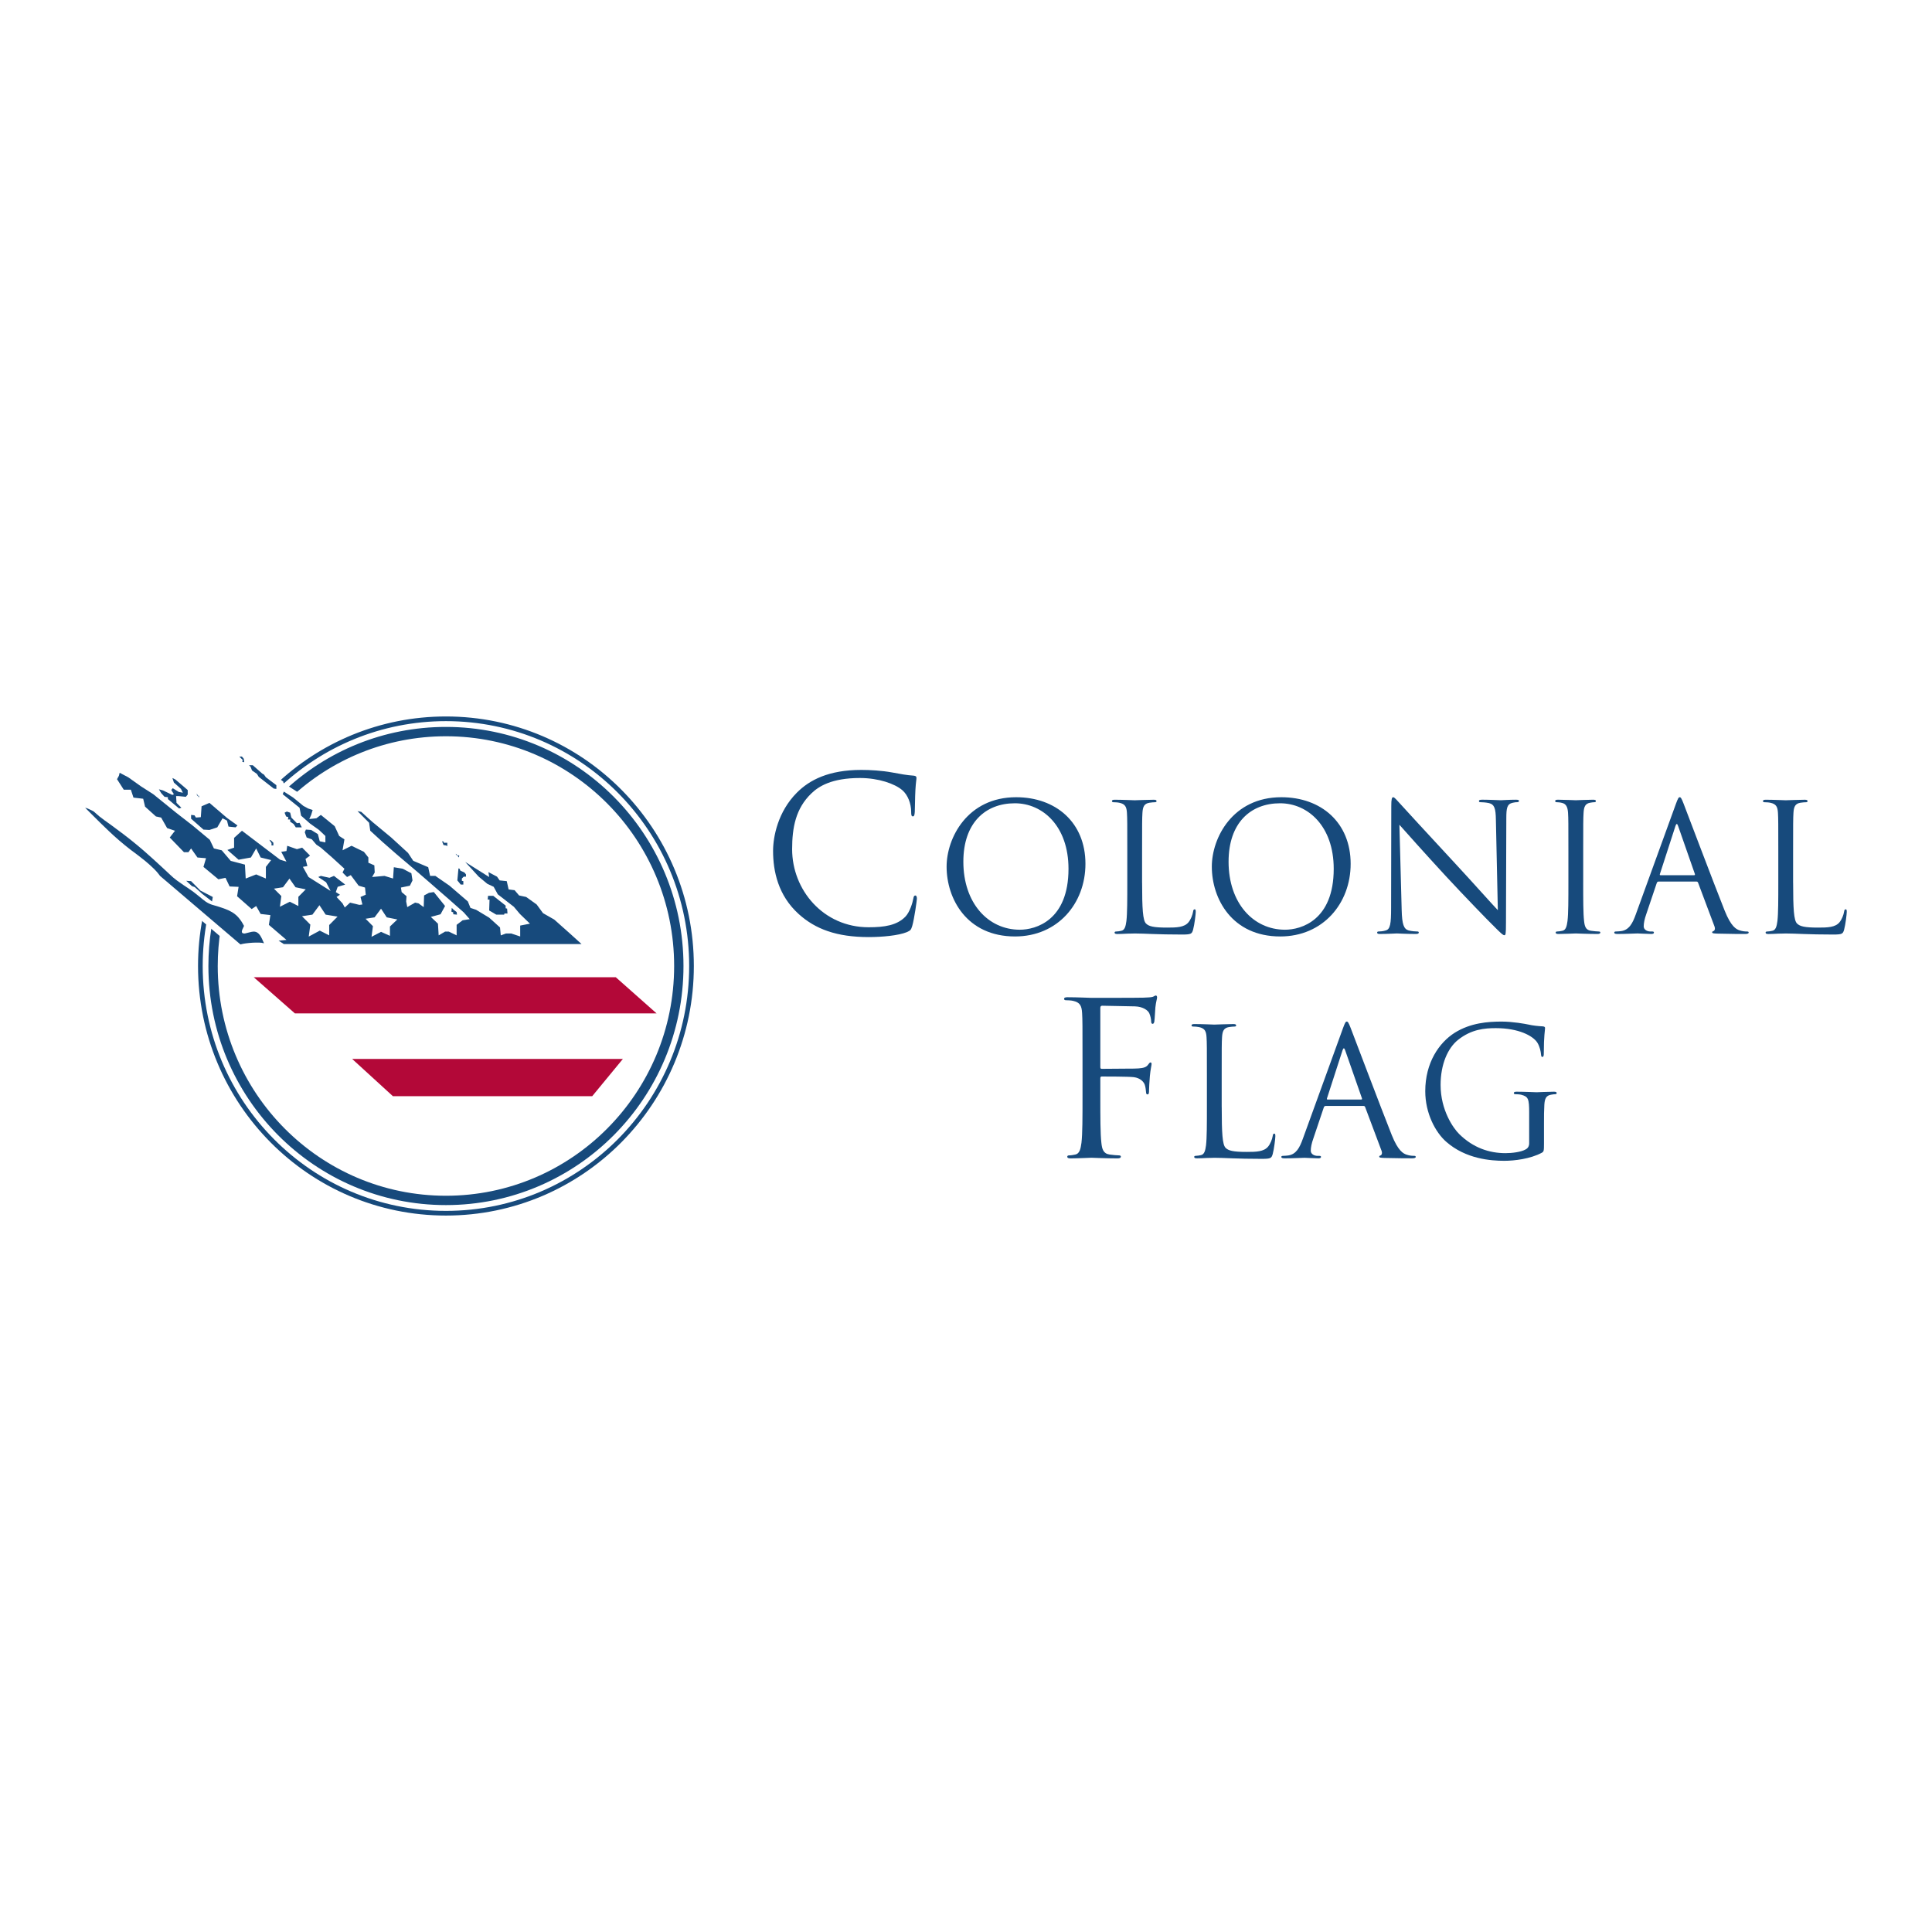 <?xml version="1.0" encoding="utf-8"?>
<!-- Generator: Adobe Illustrator 13.0.0, SVG Export Plug-In . SVG Version: 6.00 Build 14948)  -->
<!DOCTYPE svg PUBLIC "-//W3C//DTD SVG 1.0//EN" "http://www.w3.org/TR/2001/REC-SVG-20010904/DTD/svg10.dtd">
<svg version="1.0" id="Layer_1" xmlns="http://www.w3.org/2000/svg" xmlns:xlink="http://www.w3.org/1999/xlink" x="0px" y="0px"
	 width="192.756px" height="192.756px" viewBox="0 0 192.756 192.756" enable-background="new 0 0 192.756 192.756"
	 xml:space="preserve">
<g>
	<polygon fill-rule="evenodd" clip-rule="evenodd" fill="#FFFFFF" points="0,0 192.756,0 192.756,192.756 0,192.756 0,0 	"/>
	<path fill-rule="evenodd" clip-rule="evenodd" fill="#174A7C" d="M79.686,91.194c-2.05-1.851-2.556-4.276-2.556-6.297
		c0-1.424,0.485-3.913,2.367-5.806c1.267-1.278,3.19-2.277,6.445-2.277c0.846,0,2.028,0.063,3.065,0.254
		c0.802,0.149,1.479,0.277,2.155,0.32c0.231,0.021,0.274,0.106,0.274,0.234c0,0.169-0.062,0.425-0.105,1.19
		c-0.042,0.703-0.042,1.872-0.063,2.192c-0.021,0.319-0.064,0.446-0.19,0.446c-0.148,0-0.17-0.149-0.17-0.446
		c0-0.831-0.337-1.702-0.886-2.169c-0.741-0.639-2.367-1.213-4.228-1.213c-2.81,0-4.12,0.829-4.86,1.553
		c-1.542,1.489-1.903,3.382-1.903,5.552c0,4.063,3.108,7.786,7.628,7.786c1.586,0,2.833-0.191,3.678-1.063
		c0.443-0.467,0.717-1.404,0.782-1.786c0.042-0.234,0.083-0.319,0.211-0.319c0.105,0,0.148,0.148,0.148,0.319
		c0,0.148-0.254,1.999-0.465,2.723c-0.127,0.404-0.17,0.446-0.55,0.617c-0.846,0.339-2.452,0.488-3.805,0.488
		C83.49,93.491,81.355,92.704,79.686,91.194L79.686,91.194z"/>
	<path fill-rule="evenodd" clip-rule="evenodd" fill="#174A7C" d="M101.378,79.539c3.96,0,6.917,2.516,6.917,6.645
		c0,3.97-2.781,7.247-7.022,7.247c-4.823,0-6.83-3.773-6.83-6.963C94.443,83.597,96.521,79.539,101.378,79.539L101.378,79.539
		L101.378,79.539z M101.747,92.758c1.584,0,4.857-0.92,4.857-6.077c0-4.252-2.569-6.538-5.351-6.538
		c-2.939,0-5.139,1.948-5.139,5.829C96.115,90.1,98.578,92.758,101.747,92.758L101.747,92.758z"/>
	<path fill-rule="evenodd" clip-rule="evenodd" fill="#174A7C" d="M113.949,88.08c0,2.605,0.07,3.739,0.387,4.058
		c0.281,0.283,0.739,0.408,2.113,0.408c0.932,0,1.707-0.019,2.129-0.532c0.229-0.283,0.404-0.726,0.457-1.062
		c0.018-0.142,0.053-0.229,0.159-0.229c0.087,0,0.105,0.07,0.105,0.266c0,0.194-0.123,1.256-0.265,1.771
		c-0.123,0.408-0.176,0.479-1.107,0.479c-2.535,0-3.697-0.106-4.718-0.106c-0.071,0-0.368,0.016-0.722,0.016
		c-0.354,0.019-0.739,0.036-1.003,0.036c-0.194,0-0.282-0.036-0.282-0.142c0-0.053,0.035-0.105,0.14-0.105
		c0.16,0,0.371-0.035,0.528-0.072c0.354-0.07,0.441-0.46,0.511-0.975c0.089-0.743,0.089-2.144,0.089-3.844v-3.119
		c0-2.764,0-3.26-0.035-3.827c-0.036-0.603-0.177-0.886-0.758-1.01c-0.142-0.035-0.439-0.053-0.599-0.053
		c-0.07,0-0.141-0.036-0.141-0.107c0-0.105,0.088-0.141,0.282-0.142c0.792,0,1.9,0.054,1.989,0.054c0.088,0,1.372-0.054,1.9-0.053
		c0.193,0,0.282,0.035,0.282,0.141c0,0.071-0.071,0.107-0.142,0.107c-0.123,0-0.369,0.018-0.581,0.053
		c-0.51,0.089-0.65,0.39-0.686,1.01c-0.035,0.567-0.035,1.063-0.035,3.827V88.08L113.949,88.08z"/>
	<path fill-rule="evenodd" clip-rule="evenodd" fill="#174A7C" d="M127.838,79.539c3.961,0,6.917,2.516,6.917,6.645
		c0,3.97-2.781,7.247-7.022,7.247c-4.823,0-6.829-3.773-6.829-6.963C120.903,83.597,122.979,79.539,127.838,79.539L127.838,79.539
		L127.838,79.539z M128.208,92.758c1.584,0,4.857-0.92,4.857-6.077c0-4.252-2.569-6.538-5.352-6.538
		c-2.938,0-5.138,1.948-5.138,5.829C122.576,90.1,125.04,92.758,128.208,92.758L128.208,92.758z"/>
	<path fill-rule="evenodd" clip-rule="evenodd" fill="#174A7C" d="M139.845,90.773c0.035,1.453,0.211,1.913,0.686,2.055
		c0.335,0.088,0.722,0.107,0.881,0.107c0.087,0,0.141,0.034,0.141,0.105c0,0.105-0.105,0.142-0.316,0.142
		c-1.004,0-1.708-0.052-1.867-0.052c-0.158,0-0.897,0.052-1.688,0.052c-0.176,0-0.283-0.017-0.283-0.142
		c0-0.071,0.055-0.105,0.142-0.105c0.142,0,0.458-0.019,0.722-0.107c0.44-0.125,0.528-0.638,0.528-2.25l0.018-10.153
		c0-0.691,0.053-0.886,0.193-0.886s0.439,0.39,0.616,0.568c0.265,0.302,2.888,3.154,5.597,6.077c1.743,1.878,3.661,4.04,4.225,4.625
		l-0.194-9c-0.017-1.152-0.14-1.542-0.686-1.684c-0.316-0.071-0.722-0.089-0.861-0.089c-0.125,0-0.142-0.053-0.142-0.124
		c0-0.107,0.142-0.124,0.353-0.125c0.792,0,1.635,0.054,1.829,0.054s0.775-0.054,1.497-0.053c0.194,0,0.316,0.017,0.316,0.124
		c0,0.071-0.07,0.124-0.193,0.124c-0.087,0-0.211,0-0.423,0.053c-0.581,0.125-0.65,0.514-0.65,1.578l-0.034,10.383
		c0,1.169-0.037,1.258-0.16,1.258c-0.141,0-0.353-0.195-1.283-1.133c-0.194-0.178-2.729-2.783-4.596-4.804
		c-2.041-2.214-4.03-4.447-4.594-5.084L139.845,90.773L139.845,90.773z"/>
	<path fill-rule="evenodd" clip-rule="evenodd" fill="#174A7C" d="M157.956,88.045c0,1.701,0,3.101,0.088,3.844
		c0.054,0.515,0.158,0.905,0.686,0.975c0.248,0.037,0.635,0.072,0.793,0.072c0.105,0,0.142,0.052,0.142,0.105
		c0,0.089-0.089,0.142-0.282,0.142c-0.968,0-2.078-0.052-2.165-0.052c-0.088,0-1.197,0.052-1.724,0.052
		c-0.194,0-0.283-0.036-0.283-0.142c0-0.053,0.034-0.105,0.141-0.105c0.157,0,0.371-0.035,0.528-0.072
		c0.352-0.07,0.439-0.46,0.51-0.975c0.089-0.743,0.089-2.144,0.089-3.844v-3.119c0-2.764,0-3.26-0.035-3.827
		c-0.036-0.603-0.212-0.904-0.599-0.992c-0.193-0.053-0.423-0.071-0.545-0.071c-0.071,0-0.142-0.036-0.142-0.107
		c0-0.105,0.087-0.141,0.282-0.142c0.58,0,1.689,0.054,1.777,0.054c0.087,0,1.197-0.054,1.726-0.053
		c0.193,0,0.281,0.035,0.281,0.141c0,0.071-0.071,0.107-0.141,0.107c-0.124,0-0.229,0.018-0.44,0.053
		c-0.477,0.089-0.616,0.39-0.65,1.01c-0.036,0.567-0.036,1.063-0.036,3.827V88.045L157.956,88.045z"/>
	<path fill-rule="evenodd" clip-rule="evenodd" fill="#174A7C" d="M167.196,80.23c0.212-0.584,0.282-0.691,0.387-0.691
		c0.106,0,0.177,0.089,0.388,0.639c0.264,0.673,3.027,7.991,4.102,10.684c0.634,1.578,1.144,1.86,1.514,1.967
		c0.265,0.088,0.528,0.107,0.704,0.107c0.106,0,0.176,0.017,0.176,0.105c0,0.105-0.158,0.142-0.352,0.142
		c-0.264,0-1.549,0-2.764-0.036c-0.334-0.016-0.528-0.016-0.528-0.124c0-0.071,0.054-0.106,0.124-0.123
		c0.105-0.037,0.21-0.197,0.105-0.48l-1.637-4.359c-0.036-0.071-0.071-0.107-0.16-0.107h-3.783c-0.089,0-0.141,0.054-0.176,0.142
		l-1.057,3.137c-0.158,0.443-0.246,0.869-0.246,1.187c0,0.355,0.368,0.515,0.669,0.515h0.176c0.123,0,0.176,0.034,0.176,0.105
		c0,0.105-0.105,0.142-0.264,0.142c-0.422,0-1.18-0.052-1.373-0.052c-0.194,0-1.161,0.052-1.989,0.052
		c-0.229,0-0.334-0.036-0.334-0.142c0-0.071,0.069-0.105,0.158-0.105c0.123,0,0.369-0.019,0.511-0.035
		c0.81-0.107,1.161-0.781,1.479-1.667L167.196,80.23L167.196,80.23L167.196,80.23z M169.026,87.319c0.089,0,0.089-0.054,0.071-0.125
		l-1.672-4.784c-0.088-0.266-0.176-0.266-0.265,0l-1.549,4.784c-0.036,0.089,0,0.125,0.054,0.125H169.026L169.026,87.319z"/>
	<path fill-rule="evenodd" clip-rule="evenodd" fill="#174A7C" d="M178.901,88.08c0,2.605,0.07,3.739,0.387,4.058
		c0.283,0.283,0.74,0.408,2.112,0.408c0.934,0,1.708-0.019,2.129-0.532c0.229-0.283,0.406-0.726,0.458-1.062
		c0.02-0.142,0.055-0.229,0.158-0.229c0.09,0,0.106,0.07,0.106,0.266c0,0.194-0.123,1.256-0.265,1.771
		c-0.122,0.408-0.174,0.479-1.108,0.479c-2.534,0-3.694-0.106-4.717-0.106c-0.07,0-0.369,0.016-0.721,0.016
		c-0.353,0.019-0.74,0.036-1.004,0.036c-0.194,0-0.282-0.036-0.282-0.142c0-0.053,0.036-0.105,0.142-0.105
		c0.158,0,0.369-0.035,0.527-0.072c0.353-0.07,0.439-0.46,0.511-0.975c0.087-0.743,0.087-2.144,0.087-3.844v-3.119
		c0-2.764,0-3.26-0.034-3.827c-0.035-0.603-0.176-0.886-0.757-1.01c-0.141-0.035-0.439-0.053-0.598-0.053
		c-0.07,0-0.142-0.036-0.142-0.107c0-0.105,0.088-0.141,0.282-0.142c0.791,0,1.9,0.054,1.988,0.054s1.373-0.054,1.901-0.053
		c0.193,0,0.281,0.035,0.281,0.141c0,0.071-0.07,0.107-0.14,0.107c-0.125,0-0.371,0.018-0.582,0.053
		c-0.51,0.089-0.651,0.39-0.687,1.01c-0.035,0.567-0.035,1.063-0.035,3.827V88.08L178.901,88.08z"/>
	<path fill-rule="evenodd" clip-rule="evenodd" fill="#174A7C" d="M108.003,105.663c0-3.318,0-3.915-0.042-4.596
		c-0.042-0.724-0.211-1.063-0.909-1.213c-0.169-0.043-0.527-0.062-0.717-0.062c-0.087,0-0.171-0.043-0.171-0.129
		c0-0.126,0.105-0.169,0.338-0.169c0.951,0,2.283,0.062,2.389,0.062c0.422,0,4.712,0,5.198-0.02c0.402-0.022,0.74-0.022,0.93-0.086
		c0.126-0.043,0.211-0.128,0.297-0.128c0.084,0,0.126,0.085,0.126,0.191c0,0.148-0.106,0.405-0.17,1.001
		c-0.021,0.211-0.062,1.147-0.104,1.403c-0.022,0.105-0.064,0.233-0.171,0.233c-0.104,0-0.146-0.106-0.146-0.256
		c0-0.169-0.063-0.531-0.19-0.807c-0.126-0.277-0.612-0.66-1.438-0.682l-3.253-0.064c-0.128,0-0.19,0.064-0.19,0.233v5.872
		c0,0.129,0.021,0.191,0.146,0.191l2.705-0.021c0.36,0,0.656,0,0.951-0.021c0.508-0.043,0.783-0.107,0.973-0.383
		c0.085-0.107,0.147-0.213,0.232-0.213s0.105,0.064,0.105,0.17c0,0.128-0.105,0.49-0.169,1.192
		c-0.042,0.425-0.084,1.276-0.084,1.424c0,0.192,0,0.404-0.147,0.404c-0.106,0-0.148-0.085-0.148-0.19
		c-0.022-0.214-0.043-0.511-0.127-0.766c-0.104-0.299-0.443-0.681-1.1-0.766c-0.527-0.064-2.831-0.064-3.191-0.064
		c-0.104,0-0.146,0.042-0.146,0.192v1.808c0,2.042,0,3.722,0.105,4.616c0.063,0.616,0.189,1.083,0.824,1.169
		c0.295,0.043,0.761,0.085,0.951,0.085c0.126,0,0.169,0.064,0.169,0.127c0,0.107-0.106,0.172-0.339,0.172
		c-1.162,0-2.493-0.064-2.599-0.064s-1.438,0.064-2.07,0.064c-0.232,0-0.338-0.043-0.338-0.172c0-0.062,0.042-0.127,0.168-0.127
		c0.189,0,0.443-0.042,0.634-0.085c0.422-0.086,0.528-0.553,0.612-1.169c0.106-0.895,0.106-2.574,0.106-4.616V105.663
		L108.003,105.663z"/>
	<path fill-rule="evenodd" clip-rule="evenodd" fill="#174A7C" d="M121.892,110.463c0,2.604,0.07,3.738,0.386,4.057
		c0.283,0.283,0.74,0.407,2.113,0.407c0.934,0,1.707-0.019,2.129-0.532c0.229-0.282,0.406-0.726,0.459-1.062
		c0.017-0.142,0.053-0.23,0.158-0.23c0.088,0,0.105,0.071,0.105,0.266c0,0.195-0.123,1.259-0.264,1.771
		c-0.124,0.409-0.176,0.479-1.109,0.479c-2.535,0-3.696-0.106-4.717-0.106c-0.07,0-0.37,0.018-0.723,0.018
		c-0.351,0.019-0.738,0.035-1.003,0.035c-0.193,0-0.281-0.035-0.281-0.141c0-0.055,0.035-0.106,0.142-0.106
		c0.157,0,0.368-0.036,0.528-0.071c0.351-0.071,0.438-0.461,0.51-0.975c0.088-0.744,0.088-2.145,0.088-3.845v-3.119
		c0-2.765,0-3.261-0.036-3.827c-0.034-0.603-0.175-0.886-0.757-1.01c-0.14-0.035-0.439-0.054-0.597-0.054
		c-0.072,0-0.143-0.035-0.143-0.105c0-0.106,0.089-0.143,0.282-0.143c0.792,0,1.901,0.054,1.989,0.054
		c0.087,0,1.373-0.054,1.9-0.054c0.194,0,0.281,0.036,0.281,0.143c0,0.07-0.07,0.105-0.14,0.105c-0.124,0-0.37,0.019-0.581,0.054
		c-0.511,0.089-0.651,0.39-0.687,1.01c-0.035,0.566-0.035,1.062-0.035,3.827V110.463L121.892,110.463z"/>
	<path fill-rule="evenodd" clip-rule="evenodd" fill="#174A7C" d="M133.979,102.612c0.211-0.585,0.282-0.69,0.387-0.69
		c0.106,0,0.176,0.089,0.389,0.638c0.264,0.673,3.026,7.99,4.101,10.685c0.633,1.577,1.145,1.859,1.514,1.967
		c0.264,0.089,0.527,0.106,0.703,0.106c0.106,0,0.177,0.019,0.177,0.106c0,0.105-0.158,0.141-0.353,0.141
		c-0.264,0-1.549,0-2.763-0.035c-0.335-0.018-0.528-0.018-0.528-0.125c0-0.068,0.053-0.104,0.123-0.123
		c0.105-0.035,0.211-0.194,0.105-0.479l-1.636-4.357c-0.035-0.072-0.071-0.106-0.159-0.106h-3.785c-0.087,0-0.141,0.053-0.176,0.141
		l-1.056,3.136c-0.159,0.443-0.247,0.869-0.247,1.188c0,0.355,0.371,0.515,0.67,0.515h0.175c0.124,0,0.177,0.035,0.177,0.106
		c0,0.105-0.106,0.141-0.265,0.141c-0.422,0-1.179-0.053-1.373-0.053c-0.192,0-1.161,0.053-1.988,0.053
		c-0.229,0-0.335-0.035-0.335-0.141c0-0.071,0.071-0.106,0.159-0.106c0.123,0,0.37-0.018,0.51-0.036
		c0.81-0.106,1.162-0.78,1.479-1.666L133.979,102.612L133.979,102.612L133.979,102.612z M135.811,109.7
		c0.088,0,0.088-0.054,0.07-0.124l-1.672-4.784c-0.089-0.267-0.176-0.267-0.266,0l-1.548,4.784c-0.035,0.089,0,0.124,0.053,0.124
		H135.811L135.811,109.7z"/>
	<path fill-rule="evenodd" clip-rule="evenodd" fill="#174A7C" d="M152.566,111.046c0-1.435-0.087-1.63-0.792-1.823
		c-0.14-0.036-0.439-0.054-0.599-0.054c-0.07,0-0.141-0.036-0.141-0.107c0-0.106,0.088-0.142,0.281-0.142
		c0.793,0,1.901,0.054,1.989,0.054s1.196-0.054,1.726-0.054c0.193,0,0.281,0.035,0.281,0.142c0,0.071-0.07,0.107-0.141,0.107
		c-0.124,0-0.229,0.018-0.44,0.054c-0.475,0.088-0.616,0.389-0.651,1.01c-0.035,0.566-0.035,1.098-0.035,1.842v1.984
		c0,0.797-0.018,0.833-0.229,0.957c-1.127,0.603-2.711,0.798-3.731,0.798c-1.338,0-3.838-0.178-5.791-1.896
		c-1.073-0.938-2.095-2.836-2.095-5.05c0-2.836,1.373-4.838,2.938-5.829c1.586-0.992,3.328-1.116,4.684-1.116
		c1.108,0,2.358,0.229,2.692,0.301c0.369,0.089,0.985,0.159,1.425,0.178c0.177,0.017,0.213,0.089,0.213,0.159
		c0,0.248-0.124,0.743-0.124,2.517c0,0.282-0.035,0.372-0.159,0.372c-0.087,0-0.104-0.106-0.122-0.267
		c-0.019-0.248-0.106-0.744-0.371-1.169c-0.438-0.673-1.864-1.436-4.136-1.436c-1.108,0-2.428,0.105-3.767,1.169
		c-1.021,0.815-1.742,2.429-1.742,4.5c0,2.499,1.25,4.306,1.866,4.908c1.391,1.365,2.991,1.896,4.611,1.896
		c0.634,0,1.549-0.106,2.007-0.373c0.229-0.123,0.352-0.317,0.352-0.619V111.046L152.566,111.046z"/>
	<path fill="none" stroke="#174A7C" stroke-width="0.932" stroke-miterlimit="2.613" d="M28.694,79.229
		c4.145-3.872,9.697-6.238,15.797-6.238c12.832,0,23.234,10.471,23.234,23.388c0,12.917-10.402,23.387-23.234,23.387
		c-12.831,0-23.233-10.471-23.233-23.387c0-1.27,0.1-2.517,0.294-3.732"/>
	<path fill="none" stroke="#174A7C" stroke-width="0.466" stroke-miterlimit="2.613" d="M27.619,78.496
		c4.394-4.203,10.333-6.781,16.873-6.781c13.532,0,24.5,11.043,24.5,24.664c0,13.62-10.968,24.664-24.5,24.664
		c-13.532,0-24.501-11.044-24.501-24.664c0-1.58,0.148-3.126,0.431-4.623"/>
	
		<path fill-rule="evenodd" clip-rule="evenodd" fill="#FFFFFF" stroke="#FFFFFF" stroke-width="1.399" stroke-miterlimit="2.613" d="
		M15.968,87.39L15.968,87.39L15.968,87.39l8.02,6.835c0.165-0.045,0.333-0.08,0.505-0.102c0.23-0.032,0.463-0.054,0.699-0.069
		c0.223-0.013,0.449-0.016,0.677-0.009c0.158,0,0.317,0.021,0.471,0.067l-0.19-0.424c-0.059-0.13-0.128-0.254-0.206-0.371
		c-0.07-0.108-0.163-0.199-0.27-0.269c-0.113-0.07-0.244-0.105-0.377-0.102c-0.061,0.002-0.124,0.009-0.188,0.023l-0.243,0.058
		l-0.43,0.107c-0.068,0.007-0.135,0-0.202-0.021c-0.04-0.016-0.075-0.048-0.091-0.086c-0.015-0.04-0.02-0.084-0.012-0.125
		c0.008-0.053,0.024-0.102,0.042-0.15c0.041-0.095,0.083-0.187,0.132-0.278c0.018-0.03,0.029-0.061,0.039-0.093
		c0.002-0.004,0.002-0.009,0.002-0.014c0-0.005,0-0.007-0.002-0.012c-0.003-0.002-0.006-0.004-0.007-0.008
		c-0.002-0.002-0.008-0.004-0.013-0.004c-0.144-0.288-0.322-0.559-0.535-0.805c-0.183-0.208-0.4-0.386-0.635-0.529
		c-0.255-0.148-0.523-0.272-0.801-0.368c-0.331-0.118-0.667-0.223-1.014-0.322c-0.284-0.07-0.556-0.189-0.801-0.353
		c-0.109-0.076-0.219-0.159-0.32-0.243l-0.367-0.301c-0.359-0.302-0.736-0.583-1.129-0.841l-0.369-0.243
		c-0.238-0.158-0.471-0.321-0.699-0.489c-0.252-0.187-0.49-0.389-0.718-0.611l-0.716-0.667c-0.608-0.566-1.225-1.124-1.875-1.694
		c-0.884-0.766-1.799-1.491-2.744-2.18c-0.385-0.294-0.779-0.578-1.174-0.855c-0.36-0.255-0.702-0.533-1.029-0.837
		c-0.004-0.003-0.004-0.006-0.005-0.009l-0.039-0.032l-0.099-0.055c-0.184-0.101-0.375-0.186-0.572-0.264l-0.152-0.05
		c-0.01-0.001-0.02-0.003-0.03-0.003l0.663,0.666c0.557,0.562,1.125,1.116,1.687,1.651c0.692,0.661,1.417,1.283,2.17,1.865
		c0.488,0.356,0.969,0.723,1.447,1.108c0.283,0.232,0.555,0.476,0.824,0.735C15.542,86.854,15.766,87.11,15.968,87.39L15.968,87.39z
		"/>
	
		<polygon fill-rule="evenodd" clip-rule="evenodd" fill="#FFFFFF" stroke="#FFFFFF" stroke-width="1.399" stroke-miterlimit="2.613" points="
		23.693,82.357 22.647,81.604 20.895,80.102 20.111,80.442 20.036,81.529 19.55,81.568 19.402,81.343 19.065,81.304 19.065,81.681 
		20.298,82.769 20.895,82.805 21.679,82.545 22.2,81.643 22.647,81.868 22.797,82.469 23.506,82.545 23.693,82.357 23.693,82.357 
		23.693,82.357 	"/>
	<path fill-rule="evenodd" clip-rule="evenodd" fill="#FFFFFF" d="M56.901,93.173l-1.605-1.429l-1.119-0.638l-0.633-0.865
		l-1.047-0.75L51.79,89.34l-0.448-0.525l-0.597-0.076l-0.186-0.827l-0.709-0.074l-0.262-0.374l-0.858-0.453l0.074,0.489
		l-2.388-1.502l1.345,1.466l0.856,0.712l0.637,0.301l0.411,0.751l1.603,1.242l0.599,0.712l1.006,0.973L51.9,92.344v1.089
		l-0.894-0.299h-0.523l-0.521,0.19l-0.075-0.791l-1.083-0.978l-1.305-0.787l-0.561-0.187l-0.259-0.641l-1.83-1.575l-1.417-0.979
		h-0.521l-0.188-0.866l-1.493-0.636l-0.521-0.79l-1.681-1.539l-1.903-1.576l-1.083-0.979l-0.373-0.075l1.158,1.165l0.112,0.79
		l1.229,1.126l1.418,1.24l1.906,1.616l1.342,1.161l1.903,1.655l1.531,1.352l0.597,0.675l-0.71,0.112l-0.597,0.453v1.052
		l-0.782-0.376h-0.373l-0.637,0.376l-0.072-1.167l-0.709-0.674l0.968-0.264l0.45-0.826l-1.12-1.39l-0.485,0.077l-0.486,0.26
		l-0.039,1.164l-0.521-0.374l-0.336-0.074l-0.783,0.448l-0.111-0.562l0.036-0.525l-0.486-0.413L40,88.551l0.895-0.184l0.261-0.528
		l-0.113-0.712l-0.859-0.452l-0.892-0.152l-0.077,1.127l-0.858-0.262L37.125,87.5l0.26-0.45l-0.036-0.715l-0.597-0.261V85.55
		l-0.446-0.566l-1.234-0.601l-0.896,0.451l0.188-1.088l-0.522-0.34l-0.449-0.978l-1.381-1.125l-0.447,0.338l-0.708,0.073
		l0.188-0.411l0.148-0.49l-0.447-0.148l-0.485-0.265l-1.008-0.825l-0.934-0.6l-0.112,0.262l1.68,1.353l0.151,0.787l0.896,0.79
		l0.895,0.637l0.635,0.602v0.639L31.9,83.933l-0.186-0.714l-0.67-0.414l-0.524-0.037l-0.112,0.262l0.188,0.527l0.521,0.189
		l0.449,0.526l0.447,0.299l1.122,0.979l1.23,1.124l-0.188,0.376l0.45,0.45l0.372-0.188l0.784,1.054l0.636,0.184l0.073,0.715
		l-0.522,0.225l0.188,0.75l-0.299,0.04l-0.932-0.225L34.4,90.542l-0.224-0.411l-0.597-0.639l0.338-0.225l-0.413-0.263l0.187-0.526
		l0.749-0.224l-1.12-0.866l-0.449,0.189l-0.86-0.189L31.752,87.5l0.785,0.524l0.446,0.866l-2.202-1.39l-0.561-1.014l0.449-0.076
		l-0.187-0.713l0.449-0.335l-0.783-0.79l-0.525,0.149l-0.968-0.337l-0.075,0.525l-0.521,0.076l0.521,0.978l-0.632-0.189
		l-3.809-2.891l-0.784,0.713v0.977l-0.669,0.226l1.118,0.976l1.231-0.223l0.524-0.904l0.446,0.904l1.046,0.26l-0.524,0.677v1.163
		l-0.968-0.412l-1.046,0.412l-0.076-1.388l-1.417-0.375l-0.895-1.052l-0.784-0.188l-0.411-0.863l-1.716-1.426l-1.644-1.278
		l-2.273-1.84l-1.233-0.789l-1.269-0.903l-0.857-0.451l-0.076,0.302l-0.186,0.338l0.672,1.05h0.708l0.261,0.789l0.969,0.113
		l0.187,0.788l1.083,0.977l0.522,0.114l0.596,1.05l0.784,0.264l-0.521,0.676l1.417,1.463h0.449l0.26-0.375l0.636,0.904l0.857,0.072
		l-0.258,0.865l1.492,1.239l0.709-0.148l0.409,0.862l0.896,0.039l-0.15,0.938l1.456,1.278l0.449-0.301l0.446,0.79l0.971,0.112
		l-0.15,0.977l1.754,1.501l-0.784,0.074l0.521,0.338h29.704L56.901,93.173L56.901,93.173L56.901,93.173z M29.767,90.394
		l-0.853-0.428l-0.987,0.5l0.141-1.066l-0.735-0.74l0.9-0.139l0.646-0.864l0.607,0.864l1.017,0.21l-0.735,0.743V90.394
		L29.767,90.394L29.767,90.394z M32.844,92.289v1.033l-0.939-0.474l-1.103,0.594l0.161-1.192l-0.834-0.838l1.042-0.159l0.699-0.94
		l0.62,0.94l1.188,0.198L32.844,92.289L32.844,92.289L32.844,92.289z M38.905,92.438v0.929l-0.889-0.397l-0.949,0.496l0.141-1.062
		l-0.735-0.74l0.898-0.14l0.645-0.865l0.57,0.865l1.054,0.21L38.905,92.438L38.905,92.438z"/>
	<path fill="none" stroke="#FFFFFF" stroke-width="1.399" stroke-miterlimit="2.613" d="M56.901,93.173l-1.605-1.429l-1.119-0.638
		l-0.633-0.865l-1.047-0.75L51.79,89.34l-0.448-0.525l-0.597-0.076l-0.187-0.827l-0.708-0.074l-0.262-0.374l-0.858-0.453
		l0.074,0.489l-2.388-1.502l1.345,1.466l0.856,0.712l0.637,0.301l0.411,0.751l1.603,1.242l0.599,0.712l1.006,0.973L51.9,92.344
		v1.089l-0.894-0.299h-0.523l-0.521,0.19l-0.075-0.791l-1.083-0.978l-1.305-0.787l-0.561-0.187l-0.259-0.641l-1.83-1.575
		l-1.417-0.979h-0.521l-0.188-0.866l-1.493-0.636l-0.521-0.79l-1.681-1.539l-1.903-1.576l-1.083-0.979l-0.373-0.075l1.158,1.165
		l0.112,0.79l1.229,1.126l1.418,1.24l1.906,1.616l1.342,1.161l1.903,1.655l1.531,1.352l0.597,0.675l-0.71,0.112l-0.597,0.453v1.052
		l-0.782-0.376h-0.373l-0.637,0.376l-0.072-1.167l-0.709-0.674l0.968-0.264l0.45-0.826l-1.12-1.39l-0.485,0.077l-0.486,0.26
		l-0.039,1.163l-0.521-0.373l-0.336-0.074l-0.783,0.447l-0.111-0.562l0.036-0.525l-0.486-0.413L40,88.551l0.895-0.184l0.261-0.528
		l-0.113-0.712l-0.859-0.452l-0.892-0.152l-0.077,1.127l-0.858-0.262L37.125,87.5l0.26-0.45l-0.036-0.715l-0.597-0.261V85.55
		l-0.446-0.566l-1.234-0.601l-0.896,0.451l0.188-1.088l-0.522-0.34l-0.449-0.978l-1.381-1.125l-0.447,0.338l-0.708,0.073
		l0.188-0.411l0.148-0.49l-0.447-0.148l-0.485-0.265l-1.008-0.825l-0.934-0.6l-0.112,0.262l1.68,1.353l0.151,0.787l0.896,0.79
		l0.895,0.637l0.635,0.602v0.639L31.9,83.932l-0.186-0.713l-0.67-0.414l-0.524-0.037l-0.112,0.262l0.188,0.527l0.521,0.189
		l0.449,0.526l0.447,0.299l1.122,0.979l1.23,1.124l-0.188,0.376l0.45,0.45l0.372-0.188l0.784,1.054l0.636,0.184l0.072,0.715
		l-0.522,0.225l0.188,0.75l-0.299,0.04l-0.932-0.225L34.4,90.542l-0.224-0.411l-0.597-0.639l0.338-0.225l-0.413-0.263l0.187-0.526
		l0.749-0.224l-1.12-0.866l-0.449,0.189l-0.86-0.189L31.752,87.5l0.785,0.524l0.446,0.866l-2.202-1.39l-0.561-1.014l0.449-0.076
		l-0.187-0.713l0.449-0.335l-0.783-0.79l-0.525,0.149l-0.968-0.337l-0.075,0.525l-0.521,0.076l0.521,0.978l-0.632-0.189
		l-3.809-2.891l-0.784,0.713v0.977l-0.669,0.226l1.118,0.976l1.231-0.223l0.524-0.904l0.446,0.904l1.046,0.26l-0.524,0.677v1.163
		l-0.968-0.412l-1.046,0.412l-0.076-1.388l-1.417-0.375l-0.895-1.052l-0.784-0.188l-0.411-0.863l-1.716-1.426l-1.644-1.279
		l-2.273-1.84l-1.233-0.789l-1.269-0.903l-0.857-0.451l-0.076,0.302l-0.186,0.338l0.672,1.05h0.708l0.261,0.789l0.969,0.113
		l0.187,0.788l1.083,0.977l0.522,0.114l0.596,1.05l0.784,0.264l-0.521,0.676l1.417,1.463h0.449l0.26-0.375l0.636,0.904l0.857,0.072
		l-0.258,0.865l1.492,1.239l0.709-0.148l0.409,0.862l0.896,0.039l-0.15,0.938l1.456,1.278l0.449-0.301l0.446,0.79l0.971,0.112
		l-0.15,0.977l1.754,1.501l-0.784,0.074l0.521,0.338h29.704L56.901,93.173 M29.767,90.394l-0.853-0.428l-0.987,0.5l0.141-1.066
		l-0.735-0.74l0.9-0.139l0.646-0.864l0.607,0.864l1.017,0.21l-0.736,0.743V90.394 M32.844,92.289v1.033l-0.939-0.474l-1.103,0.594
		l0.161-1.192l-0.834-0.838l1.042-0.159l0.699-0.94l0.62,0.94l1.188,0.198L32.844,92.289 M38.905,92.438v0.929l-0.889-0.397
		l-0.949,0.496l0.141-1.062l-0.735-0.74l0.898-0.14l0.645-0.865l0.57,0.865l1.054,0.21L38.905,92.438L38.905,92.438z"/>
	
		<polygon fill-rule="evenodd" clip-rule="evenodd" fill="#FFFFFF" stroke="#FFFFFF" stroke-width="1.399" stroke-miterlimit="2.613" points="
		17.201,77.621 17.201,77.621 17.201,77.621 17.349,78.073 18.057,78.711 18.244,79.088 17.833,79.011 17.236,78.638 17.088,78.822 
		17.349,79.238 17.201,79.312 16.266,78.862 15.855,78.75 16.079,79.124 16.416,79.498 16.751,79.539 16.751,79.724 17.87,80.665 
		18.097,80.59 17.61,80.1 17.57,79.425 17.797,79.425 18.542,79.498 18.729,79.274 18.729,78.822 17.499,77.771 17.201,77.621 	"/>
	
		<polygon fill-rule="evenodd" clip-rule="evenodd" fill="#FFFFFF" stroke="#FFFFFF" stroke-width="1.399" stroke-miterlimit="2.613" points="
		27.573,78.338 26.526,77.547 26.34,77.285 26.156,77.174 25.22,76.348 24.846,76.348 24.997,76.496 25.144,76.872 25.63,77.208 
		25.818,77.511 27.311,78.675 27.573,78.712 27.573,78.338 27.573,78.338 27.573,78.338 	"/>
	
		<polygon fill-rule="evenodd" clip-rule="evenodd" fill="#FFFFFF" stroke="#FFFFFF" stroke-width="1.399" stroke-miterlimit="2.613" points="
		18.582,87.878 18.582,87.878 18.582,87.878 19.14,88.402 19.439,88.515 20.186,89.19 21.154,89.941 21.229,89.492 20,88.855 
		19.065,87.914 18.582,87.878 	"/>
	
		<polygon fill-rule="evenodd" clip-rule="evenodd" fill="#FFFFFF" stroke="#FFFFFF" stroke-width="1.399" stroke-miterlimit="2.613" points="
		48.693,89.378 48.693,89.378 48.693,89.378 48.657,89.754 48.841,89.754 48.805,90.84 49.513,91.254 50.298,91.254 50.333,91.142 
		50.632,91.142 50.595,90.653 50.448,90.616 50.448,90.351 49.214,89.378 48.693,89.378 	"/>
	
		<polygon fill-rule="evenodd" clip-rule="evenodd" fill="#FFFFFF" stroke="#FFFFFF" stroke-width="1.399" stroke-miterlimit="2.613" points="
		28.768,81.531 28.768,81.531 28.768,81.531 28.728,81.757 28.953,81.757 28.953,81.981 29.289,82.207 29.512,82.547 30.109,82.547 
		29.886,82.094 29.624,82.131 29.066,81.569 28.953,81.081 28.616,80.969 28.394,81.081 28.544,81.457 28.768,81.531 	"/>
	
		<polygon fill-rule="evenodd" clip-rule="evenodd" fill="#FFFFFF" stroke="#FFFFFF" stroke-width="1.399" stroke-miterlimit="2.613" points="
		45.742,86.636 45.742,86.636 45.742,86.636 45.63,87.838 45.968,88.254 46.228,88.254 46.228,87.913 46.08,87.878 46.08,87.65 
		46.267,87.464 46.49,87.464 46.49,87.238 46.339,87.051 45.929,86.864 45.853,86.675 45.742,86.636 	"/>
	
		<polygon fill-rule="evenodd" clip-rule="evenodd" fill="#FFFFFF" stroke="#FFFFFF" stroke-width="1.399" stroke-miterlimit="2.613" points="
		45.074,90.578 45.074,90.578 45.074,90.578 45.035,90.954 45.221,91.03 45.221,91.217 45.595,91.254 45.558,90.993 45.258,90.767 
		45.074,90.578 	"/>
	
		<polygon fill-rule="evenodd" clip-rule="evenodd" fill="#FFFFFF" stroke="#FFFFFF" stroke-width="1.399" stroke-miterlimit="2.613" points="
		44.103,83.934 44.103,83.934 44.103,83.934 44.25,84.311 44.513,84.35 44.625,84.423 44.625,84.085 44.25,84.085 44.29,83.973 
		44.103,83.934 	"/>
	
		<polygon fill-rule="evenodd" clip-rule="evenodd" fill="#FFFFFF" stroke="#FFFFFF" stroke-width="1.399" stroke-miterlimit="2.613" points="
		23.876,75.483 23.876,75.483 23.876,75.483 24.212,75.819 24.174,76.007 24.362,76.047 24.324,75.707 24.137,75.483 23.876,75.483 
			"/>
	
		<polygon fill-rule="evenodd" clip-rule="evenodd" fill="#FFFFFF" stroke="#FFFFFF" stroke-width="1.399" stroke-miterlimit="2.613" points="
		26.866,83.784 26.866,83.784 26.866,83.784 27.089,84.121 27.089,84.348 27.275,84.348 27.275,84.084 27.053,83.859 26.866,83.784 
			"/>
	
		<polygon fill-rule="evenodd" clip-rule="evenodd" fill="#FFFFFF" stroke="#FFFFFF" stroke-width="1.399" stroke-miterlimit="2.613" points="
		45.485,85.174 45.485,85.174 45.485,85.174 45.783,85.551 45.819,85.363 45.485,85.287 45.485,85.174 	"/>
	
		<polygon fill-rule="evenodd" clip-rule="evenodd" fill="#FFFFFF" stroke="#FFFFFF" stroke-width="1.399" stroke-miterlimit="2.613" points="
		19.626,79.168 19.664,79.392 19.851,79.392 19.851,79.579 19.626,79.168 19.626,79.168 19.626,79.168 	"/>
	<polygon fill-rule="evenodd" clip-rule="evenodd" fill="#B30838" points="25.317,97.5 25.317,97.5 25.317,97.5 29.42,101.105 
		65.505,101.105 61.438,97.5 25.317,97.5 	"/>
	<polygon fill-rule="evenodd" clip-rule="evenodd" fill="#B30838" points="35.133,105.65 35.133,105.65 35.133,105.65 39.2,109.367 
		59.085,109.367 62.146,105.65 35.133,105.65 	"/>
	<path fill-rule="evenodd" clip-rule="evenodd" fill="#174A7C" d="M15.968,87.39L15.968,87.39L15.968,87.39l8.02,6.835
		c0.165-0.045,0.333-0.08,0.505-0.102c0.23-0.032,0.463-0.054,0.699-0.069c0.223-0.013,0.449-0.016,0.677-0.009
		c0.158,0,0.317,0.021,0.471,0.067l-0.19-0.424c-0.059-0.13-0.128-0.254-0.206-0.371c-0.07-0.108-0.163-0.199-0.27-0.269
		c-0.113-0.07-0.244-0.105-0.377-0.102c-0.061,0.002-0.124,0.009-0.188,0.023l-0.243,0.058l-0.43,0.107
		c-0.068,0.007-0.135,0-0.202-0.021c-0.04-0.016-0.075-0.048-0.091-0.086c-0.015-0.04-0.02-0.084-0.012-0.125
		c0.008-0.053,0.024-0.102,0.042-0.15c0.041-0.095,0.083-0.187,0.132-0.278c0.018-0.03,0.029-0.061,0.039-0.093
		c0.002-0.004,0.002-0.009,0.002-0.014c0-0.005,0-0.007-0.002-0.012c-0.003-0.002-0.006-0.004-0.007-0.008
		c-0.002-0.002-0.008-0.004-0.013-0.004c-0.144-0.288-0.322-0.559-0.535-0.805c-0.183-0.208-0.4-0.386-0.635-0.529
		c-0.255-0.148-0.523-0.272-0.801-0.368c-0.331-0.118-0.667-0.223-1.014-0.322c-0.284-0.07-0.556-0.189-0.801-0.353
		c-0.109-0.076-0.219-0.159-0.32-0.243l-0.367-0.301c-0.359-0.302-0.736-0.583-1.129-0.841l-0.369-0.243
		c-0.238-0.158-0.471-0.321-0.699-0.489c-0.252-0.187-0.49-0.389-0.718-0.611l-0.716-0.667c-0.608-0.566-1.225-1.124-1.875-1.694
		c-0.884-0.766-1.799-1.491-2.744-2.18c-0.385-0.294-0.779-0.578-1.174-0.855c-0.36-0.255-0.702-0.533-1.029-0.837
		c-0.004-0.003-0.004-0.006-0.005-0.009l-0.039-0.032l-0.099-0.055c-0.184-0.101-0.375-0.186-0.572-0.264l-0.152-0.05
		c-0.01-0.001-0.02-0.003-0.03-0.003l0.663,0.666c0.557,0.562,1.125,1.116,1.687,1.651c0.692,0.661,1.417,1.283,2.17,1.865
		c0.488,0.356,0.969,0.723,1.447,1.108c0.283,0.232,0.555,0.476,0.824,0.735C15.542,86.854,15.766,87.11,15.968,87.39L15.968,87.39z
		"/>
	<polygon fill-rule="evenodd" clip-rule="evenodd" fill="#174A7C" points="23.693,82.357 22.647,81.604 20.895,80.102 
		20.111,80.442 20.036,81.529 19.55,81.568 19.402,81.343 19.065,81.304 19.065,81.681 20.298,82.769 20.895,82.805 21.679,82.545 
		22.2,81.643 22.647,81.868 22.797,82.469 23.506,82.545 23.693,82.357 23.693,82.357 23.693,82.357 	"/>
	<path fill-rule="evenodd" clip-rule="evenodd" fill="#174A7C" d="M56.901,93.173l-1.605-1.429l-1.119-0.638l-0.633-0.865
		l-1.047-0.75L51.79,89.34l-0.448-0.525l-0.597-0.076l-0.186-0.827l-0.709-0.074l-0.262-0.374l-0.858-0.453l0.074,0.489
		l-2.388-1.502l1.345,1.466l0.856,0.712l0.637,0.301l0.411,0.751l1.603,1.242l0.599,0.712l1.006,0.973L51.9,92.344v1.089
		l-0.894-0.299h-0.523l-0.521,0.19l-0.075-0.791l-1.083-0.978l-1.305-0.787l-0.561-0.187l-0.259-0.641l-1.83-1.575l-1.417-0.979
		h-0.521l-0.188-0.866l-1.493-0.636l-0.521-0.79l-1.681-1.539l-1.903-1.576l-1.083-0.979l-0.373-0.075l1.158,1.165l0.112,0.79
		l1.229,1.126l1.418,1.24l1.906,1.616l1.342,1.161l1.903,1.655l1.531,1.352l0.597,0.675l-0.71,0.112l-0.597,0.453v1.052
		l-0.782-0.376h-0.373l-0.637,0.376l-0.072-1.167l-0.709-0.674l0.968-0.264l0.45-0.826l-1.12-1.39l-0.485,0.077l-0.486,0.26
		l-0.039,1.164l-0.521-0.374l-0.336-0.074l-0.783,0.448l-0.111-0.562l0.036-0.525l-0.486-0.413L40,88.551l0.895-0.184l0.261-0.528
		l-0.113-0.712l-0.859-0.452l-0.892-0.152l-0.077,1.127l-0.858-0.262L37.125,87.5l0.26-0.45l-0.036-0.715l-0.597-0.261V85.55
		l-0.446-0.566l-1.234-0.601l-0.896,0.451l0.188-1.088l-0.522-0.34l-0.449-0.978l-1.381-1.125l-0.447,0.338l-0.708,0.073
		l0.188-0.411l0.148-0.49l-0.447-0.148l-0.485-0.265l-1.008-0.825l-0.934-0.6l-0.112,0.262l1.68,1.353l0.151,0.787l0.896,0.79
		l0.895,0.637l0.635,0.602v0.639L31.9,83.933l-0.186-0.714l-0.67-0.414l-0.524-0.037l-0.112,0.262l0.188,0.527l0.521,0.189
		l0.449,0.526l0.447,0.299l1.122,0.979l1.23,1.124l-0.188,0.376l0.45,0.45l0.372-0.188l0.784,1.054l0.636,0.184l0.073,0.715
		l-0.522,0.225l0.188,0.75l-0.299,0.04l-0.932-0.225L34.4,90.542l-0.224-0.411l-0.597-0.639l0.338-0.225l-0.413-0.263l0.187-0.526
		l0.749-0.224l-1.12-0.866l-0.449,0.189l-0.86-0.189L31.752,87.5l0.785,0.524l0.446,0.866l-2.202-1.39l-0.561-1.014l0.449-0.076
		l-0.187-0.713l0.449-0.335l-0.783-0.79l-0.525,0.149l-0.968-0.337l-0.075,0.525l-0.521,0.076l0.521,0.978l-0.632-0.189
		l-3.809-2.891l-0.784,0.713v0.977l-0.669,0.226l1.118,0.976l1.231-0.223l0.524-0.904l0.446,0.904l1.046,0.26l-0.524,0.677v1.163
		l-0.968-0.412l-1.046,0.412l-0.076-1.388l-1.417-0.375l-0.895-1.052l-0.784-0.188l-0.411-0.863l-1.716-1.426l-1.644-1.278
		l-2.273-1.84l-1.233-0.789l-1.269-0.903l-0.857-0.451l-0.076,0.302l-0.186,0.338l0.672,1.05h0.708l0.261,0.789l0.969,0.113
		l0.187,0.788l1.083,0.977l0.522,0.114l0.596,1.05l0.784,0.264l-0.521,0.676l1.417,1.463h0.449l0.26-0.375l0.636,0.904l0.857,0.072
		l-0.258,0.865l1.492,1.239l0.709-0.148l0.409,0.862l0.896,0.039l-0.15,0.938l1.456,1.278l0.449-0.301l0.446,0.79l0.971,0.112
		l-0.15,0.977l1.754,1.501l-0.784,0.074l0.521,0.338h29.704L56.901,93.173L56.901,93.173L56.901,93.173z M29.767,90.394
		l-0.853-0.428l-0.987,0.5l0.141-1.066l-0.735-0.74l0.9-0.139l0.646-0.864l0.607,0.864l1.017,0.21l-0.735,0.743V90.394
		L29.767,90.394L29.767,90.394z M32.844,92.289v1.033l-0.939-0.474l-1.103,0.594l0.161-1.192l-0.834-0.838l1.042-0.159l0.699-0.94
		l0.62,0.94l1.188,0.198L32.844,92.289L32.844,92.289L32.844,92.289z M38.905,92.438v0.929l-0.889-0.397l-0.949,0.496l0.141-1.062
		l-0.735-0.74l0.898-0.14l0.645-0.865l0.57,0.865l1.054,0.21L38.905,92.438L38.905,92.438z"/>
	<polygon fill-rule="evenodd" clip-rule="evenodd" fill="#174A7C" points="17.201,77.621 17.201,77.621 17.201,77.621 
		17.349,78.073 18.057,78.711 18.244,79.088 17.833,79.011 17.236,78.638 17.088,78.822 17.349,79.238 17.201,79.312 16.266,78.862 
		15.855,78.75 16.079,79.124 16.416,79.498 16.751,79.539 16.751,79.724 17.87,80.665 18.097,80.59 17.61,80.1 17.57,79.425 
		17.797,79.425 18.542,79.498 18.729,79.274 18.729,78.822 17.499,77.771 17.201,77.621 	"/>
	<polygon fill-rule="evenodd" clip-rule="evenodd" fill="#174A7C" points="27.573,78.338 26.526,77.547 26.34,77.285 26.156,77.174 
		25.22,76.348 24.846,76.348 24.997,76.496 25.144,76.872 25.63,77.208 25.818,77.511 27.311,78.675 27.573,78.712 27.573,78.338 
		27.573,78.338 27.573,78.338 	"/>
	<polygon fill-rule="evenodd" clip-rule="evenodd" fill="#174A7C" points="18.582,87.878 18.582,87.878 18.582,87.878 19.14,88.402 
		19.439,88.515 20.186,89.19 21.154,89.941 21.229,89.492 20,88.855 19.065,87.914 18.582,87.878 	"/>
	<polygon fill-rule="evenodd" clip-rule="evenodd" fill="#174A7C" points="48.693,89.378 48.693,89.378 48.693,89.378 
		48.657,89.754 48.841,89.754 48.805,90.84 49.513,91.254 50.298,91.254 50.333,91.142 50.632,91.142 50.595,90.653 50.448,90.616 
		50.448,90.351 49.214,89.378 48.693,89.378 	"/>
	<polygon fill-rule="evenodd" clip-rule="evenodd" fill="#174A7C" points="28.768,81.531 28.768,81.531 28.768,81.531 
		28.728,81.757 28.953,81.757 28.953,81.981 29.289,82.207 29.512,82.547 30.109,82.547 29.886,82.094 29.624,82.131 29.066,81.569 
		28.953,81.081 28.616,80.969 28.394,81.081 28.544,81.457 28.768,81.531 	"/>
	<polygon fill-rule="evenodd" clip-rule="evenodd" fill="#174A7C" points="45.742,86.636 45.742,86.636 45.742,86.636 45.63,87.838 
		45.968,88.254 46.228,88.254 46.228,87.913 46.08,87.877 46.08,87.65 46.267,87.464 46.49,87.464 46.49,87.238 46.339,87.051 
		45.929,86.864 45.853,86.675 45.742,86.636 	"/>
	<polygon fill-rule="evenodd" clip-rule="evenodd" fill="#174A7C" points="45.074,90.578 45.074,90.578 45.074,90.578 
		45.035,90.954 45.221,91.03 45.221,91.217 45.595,91.254 45.558,90.993 45.258,90.767 45.074,90.578 	"/>
	<polygon fill-rule="evenodd" clip-rule="evenodd" fill="#174A7C" points="44.103,83.934 44.103,83.934 44.103,83.934 44.25,84.311 
		44.513,84.35 44.625,84.423 44.625,84.085 44.25,84.085 44.29,83.973 44.103,83.934 	"/>
	<polygon fill-rule="evenodd" clip-rule="evenodd" fill="#174A7C" points="23.876,75.483 23.876,75.483 23.876,75.483 
		24.212,75.819 24.174,76.007 24.362,76.047 24.324,75.707 24.137,75.483 23.876,75.483 	"/>
	<polygon fill-rule="evenodd" clip-rule="evenodd" fill="#174A7C" points="26.866,83.784 26.866,83.784 26.866,83.784 
		27.089,84.121 27.089,84.348 27.275,84.348 27.275,84.084 27.053,83.859 26.866,83.784 	"/>
	<polygon fill-rule="evenodd" clip-rule="evenodd" fill="#174A7C" points="45.485,85.174 45.485,85.174 45.485,85.174 
		45.783,85.551 45.819,85.363 45.485,85.287 45.485,85.174 	"/>
	<polygon fill-rule="evenodd" clip-rule="evenodd" fill="#174A7C" points="19.626,79.168 19.664,79.392 19.851,79.392 
		19.851,79.579 19.626,79.168 19.626,79.168 19.626,79.168 	"/>
</g>
</svg>

